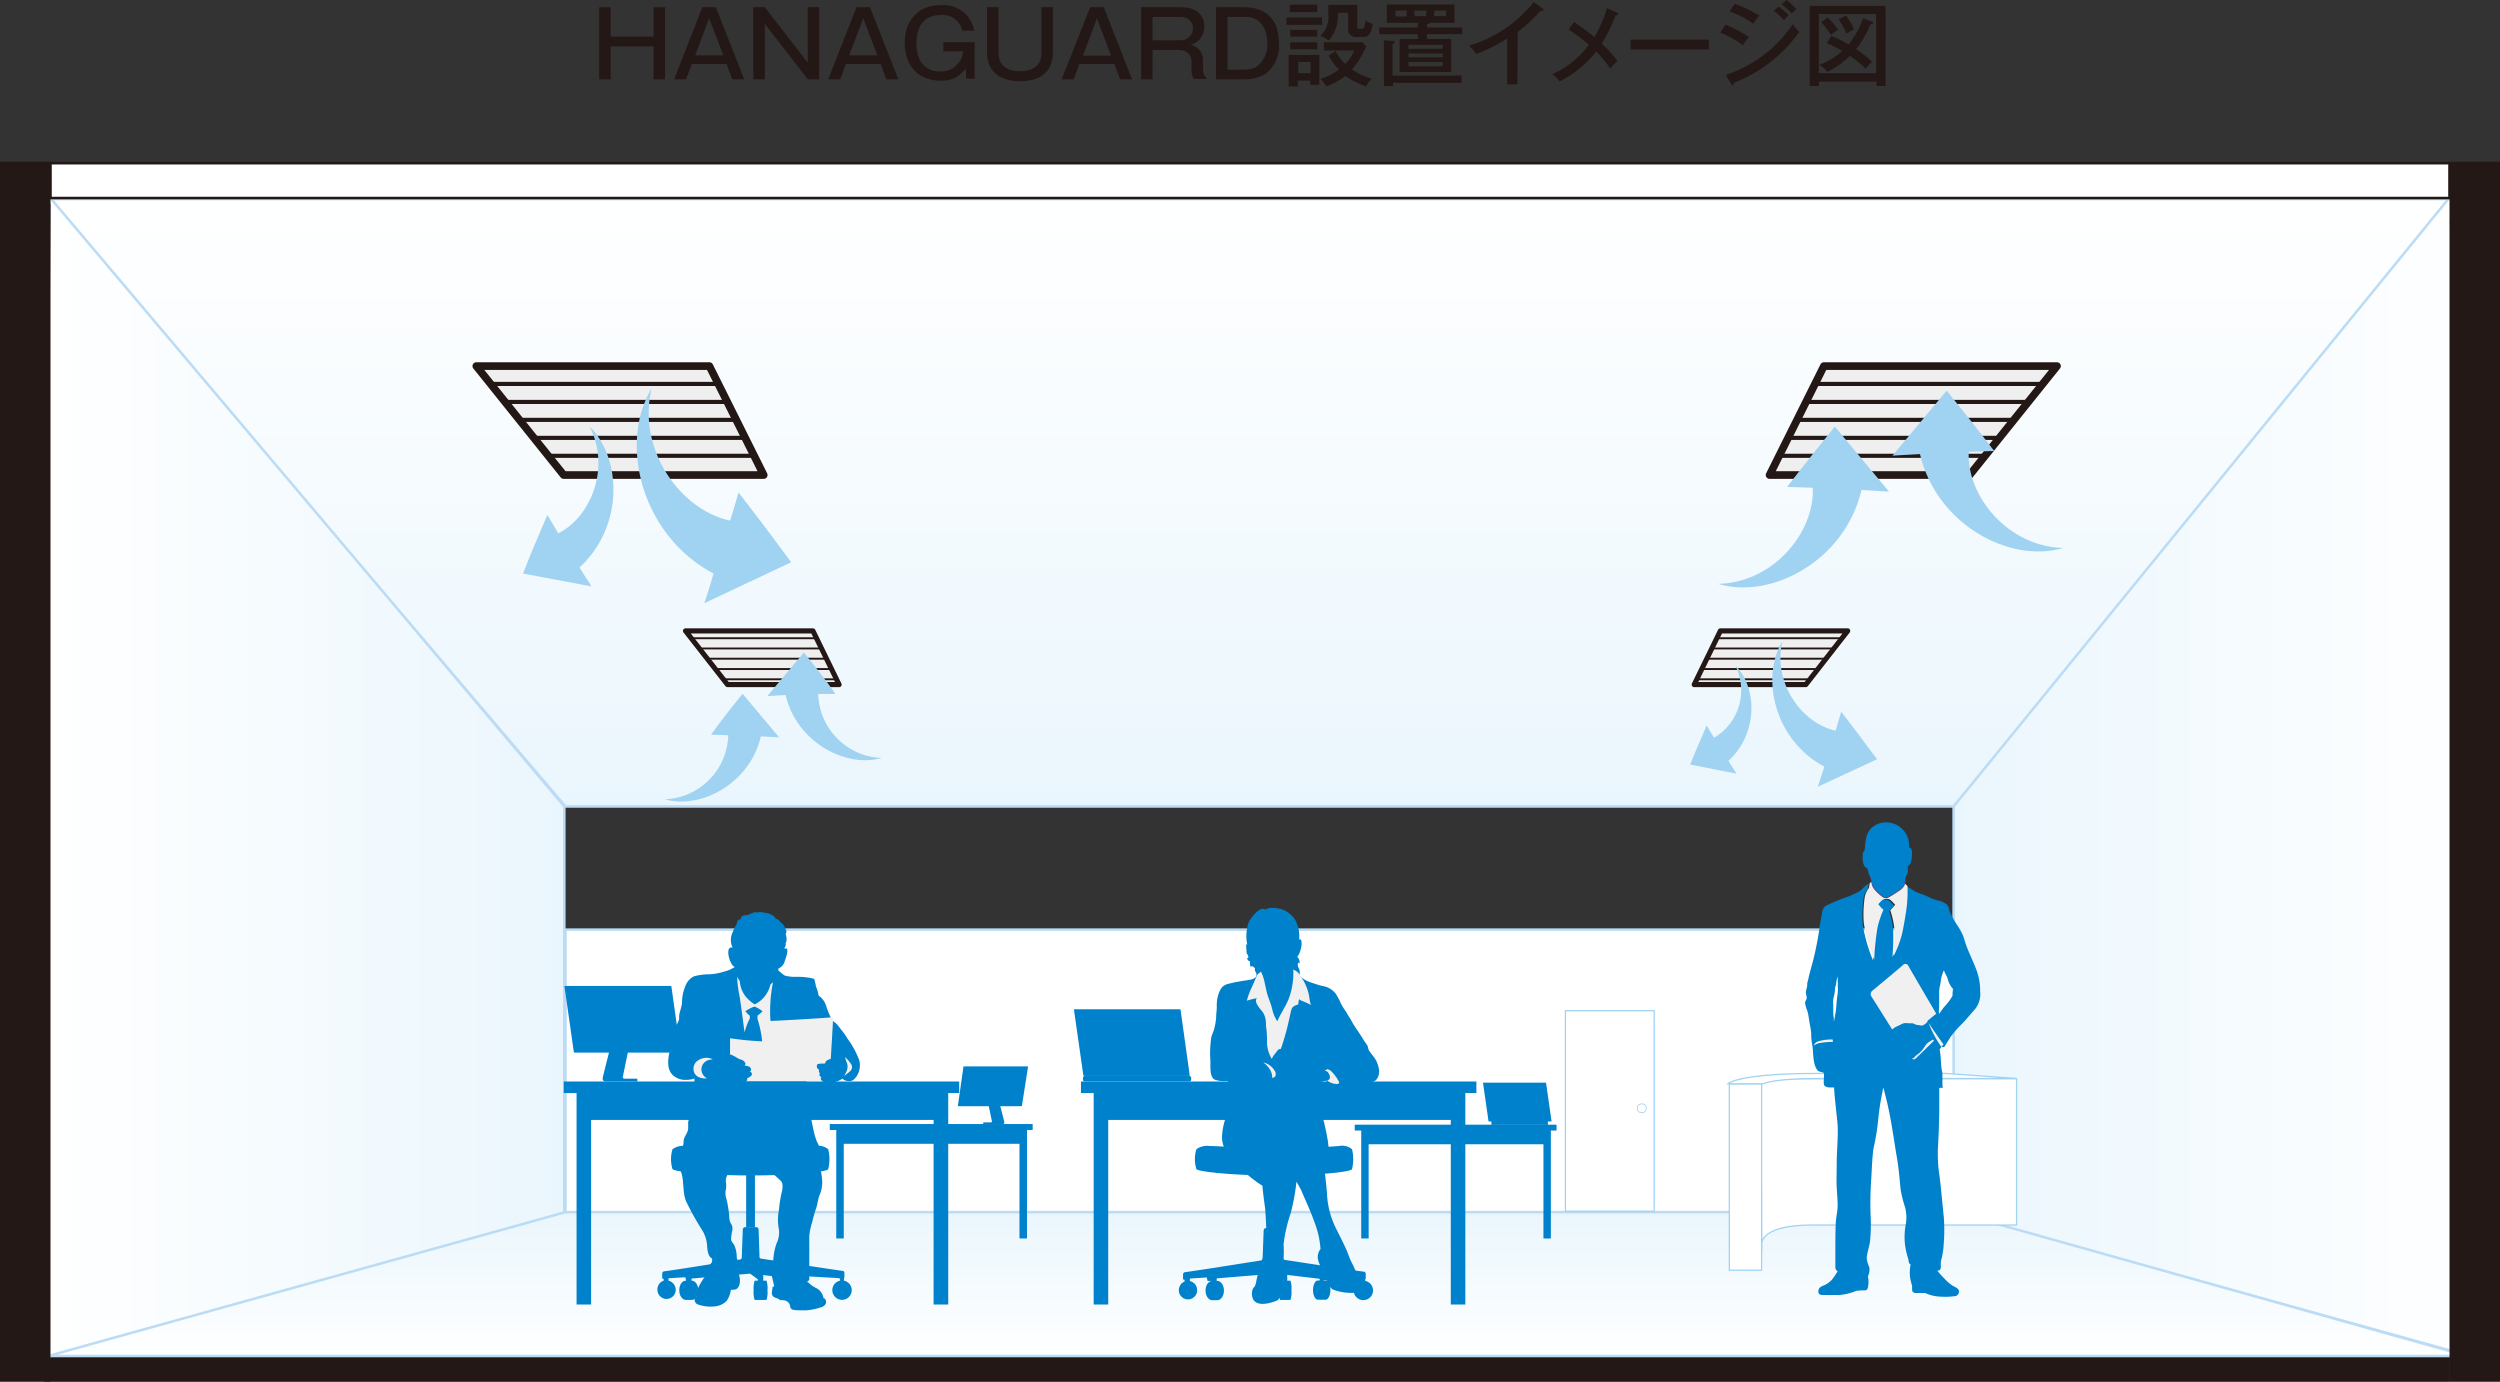 <svg xmlns="http://www.w3.org/2000/svg" xmlns:xlink="http://www.w3.org/1999/xlink" viewBox="0 0 273.3 151.04"><rect x="0" y="0" width="273.3" height="151.04" fill="#333333" stroke="none"/><defs><style>.cls-1{fill:#231815;}.cls-2{fill:#00002b;}.cls-3,.cls-4,.cls-5,.cls-6,.cls-7{stroke:#bbdcf4;}.cls-11,.cls-3,.cls-4,.cls-5,.cls-6,.cls-7,.cls-9{stroke-miterlimit:10;}.cls-11,.cls-3,.cls-4,.cls-5,.cls-6,.cls-7{stroke-width:0.28px;}.cls-3{fill:url(#名称未設定グラデーション_54);}.cls-4{fill:url(#名称未設定グラデーション_54-2);}.cls-5{fill:url(#名称未設定グラデーション_54-3);}.cls-11,.cls-6,.cls-9{fill:#fff;}.cls-7{fill:url(#名称未設定グラデーション_54-4);}.cls-10,.cls-14,.cls-17,.cls-18,.cls-19,.cls-8{fill:none;}.cls-10,.cls-8,.cls-9{stroke:#a0d2f2;}.cls-10,.cls-8{stroke-linecap:round;}.cls-10,.cls-15,.cls-16,.cls-18,.cls-19,.cls-8{stroke-linejoin:round;}.cls-8,.cls-9{stroke-width:0.14px;}.cls-10{stroke-width:0.09px;}.cls-11,.cls-15,.cls-16,.cls-18,.cls-19{stroke:#231815;}.cls-12{fill:#0081cc;}.cls-13{fill:#f0f0f0;}.cls-14{stroke:#e60012;stroke-width:0.03px;}.cls-15,.cls-16{fill:#efefef;}.cls-15{stroke-width:0.84px;}.cls-16{stroke-width:0.56px;}.cls-17{stroke:#e50080;stroke-width:0.03px;}.cls-18{stroke-width:0.45px;}.cls-19{stroke-width:0.21px;}.cls-20{fill:#a0d2f2;}</style><linearGradient id="名称未設定グラデーション_54" x1="137.49" y1="3018.12" x2="137.49" y2="2951.73" gradientTransform="matrix(1, 0, 0, -1, 0, 3039.88)" gradientUnits="userSpaceOnUse"><stop offset="0" stop-color="#fff"/><stop offset="1" stop-color="#eaf6fd"/></linearGradient><linearGradient id="名称未設定グラデーション_54-2" x1="4.86" y1="85.04" x2="61.69" y2="85.04" gradientTransform="matrix(1, 0, 0, 1, 0, 0)" xlink:href="#名称未設定グラデーション_54"/><linearGradient id="名称未設定グラデーション_54-3" x1="270.68" y1="85.02" x2="213.57" y2="85.02" gradientTransform="matrix(1, 0, 0, 1, 0, 0)" xlink:href="#名称未設定グラデーション_54"/><linearGradient id="名称未設定グラデーション_54-4" x1="137.49" y1="148.24" x2="137.49" y2="132.51" gradientTransform="matrix(1, 0, 0, 1, 0, 0)" xlink:href="#名称未設定グラデーション_54"/></defs><g id="レイヤー_2" data-name="レイヤー 2"><g id="レイヤー_3" data-name="レイヤー 3"><path class="cls-1" d="M66.76.79V4h4.69V.79H72.7V8.67H71.45V5.07H66.76v3.6H65.5V.79Z"/><path class="cls-1" d="M78.26.79l3.1,7.88H80.05L79.42,7H75.63L75,8.67H73.69L76.78.79ZM77.52,2,76,6.05h3.08Z"/><path class="cls-1" d="M83.61.79,88.3,6.85V.79h1.25V8.67H88.3L83.61,2.61V8.67H82.35V.79Z"/><path class="cls-1" d="M95.11.79l3.1,7.88H96.9L96.27,7H92.48l-.63,1.67H90.54L93.63.79ZM94.37,2,92.83,6.05h3.08Z"/><path class="cls-1" d="M103.13,5.61v-1h3.42v4h-.92l-.06-1.16a3,3,0,0,1-2.73,1.37c-2.78,0-3.94-2-3.94-4.15S100.14.57,102.83.57a3.41,3.41,0,0,1,3.68,2.78h-1.32a2.16,2.16,0,0,0-2.37-1.7c-1.87,0-2.64,1.32-2.64,3.09,0,2.47,1.48,3.07,2.51,3.07a2.43,2.43,0,0,0,2.6-2.2Z"/><path class="cls-1" d="M109.16.79v5c0,1.49,1.12,2,2.32,2s2.37-.48,2.37-2v-5h1.25V5.7c0,2.51-1.8,3.18-3.61,3.18s-3.59-.77-3.59-3.18V.79Z"/><path class="cls-1" d="M120.66.79l3.1,7.88h-1.31L121.82,7H118l-.63,1.67h-1.31L119.18.79ZM119.92,2l-1.54,4.08h3.08Z"/><path class="cls-1" d="M129.1.79c2.19,0,2.56,1.36,2.56,2.11a2,2,0,0,1-1.54,2,1.63,1.63,0,0,1,1.39,1.68v.67c0,1,.2,1.11.37,1.25v.13h-1.39a2.15,2.15,0,0,1-.23-1.2V6.78c0-1-.72-1.32-1.5-1.32H126V8.67h-1.25V.79ZM126,1.85V4.4H129a1.31,1.31,0,0,0,1.41-1.31c0-.61-.39-1.24-1.44-1.24Z"/><path class="cls-1" d="M136.14.79c1.25,0,3.67.55,3.67,3.87a3.82,3.82,0,0,1-1.58,3.5,4.81,4.81,0,0,1-2.09.51h-3.2V.79Zm-1.95,1.06V7.61h2a2.8,2.8,0,0,0,1.13-.28,3,3,0,0,0,1.22-2.64c0-1.42-.68-2.84-2.35-2.84Z"/><path class="cls-1" d="M144.53,1.91v.8h-3.9v-.8ZM144.23,6V9.28h-1V8.81h-1.35v.65h-1V6ZM144,.51v.82h-3V.51Zm0,2.76V4h-2.95V3.27Zm0,1.35v.77h-2.95V4.62Zm-2.08,2.15V8h1.35V6.77ZM146,5.59A5.35,5.35,0,0,0,147.06,7a5.05,5.05,0,0,0,1-1.48h-3.34v-.9h4.23l.39.46a9.07,9.07,0,0,1-1.54,2.51,6.59,6.59,0,0,0,2.17,1,3.3,3.3,0,0,0-.62.85,8.8,8.8,0,0,1-2.28-1.14A8.35,8.35,0,0,1,145,9.46a3,3,0,0,0-.67-.86,5.6,5.6,0,0,0,2.05-1,6.1,6.1,0,0,1-1.13-1.53ZM148.37.53V2.91c0,.13,0,.23.22.23h.29c.14,0,.34,0,.4-.93a2.19,2.19,0,0,0,.79.4c-.19,1-.36,1.43-1,1.43h-.81a.8.8,0,0,1-.88-.92V1.4h-1.13a4.14,4.14,0,0,1-1,3.05,2.51,2.51,0,0,0-.9-.52,2.88,2.88,0,0,0,.86-2.4v-1Z"/><path class="cls-1" d="M156,3h3.86v.73H156v.52h2.64V7.87H153V4.26h2V3.74h-4.22V3H155V2.49h-3.39v-2H159v2h-2.71c0,.13-.16.15-.3.17Zm3.78,5.26v.79h-7.49v.36h-1v-5l1,.07c.08,0,.19,0,.19.11s-.12.16-.25.21V8.27Zm-6-7.11h-1.23V1.8h1.23Zm3.94,4.18V4.9h-3.74v.44Zm-3.74.51v.43h3.74V5.85Zm0,.93v.48h3.74V6.78Zm.66-5h1.28V1.16H154.6Zm2.15,0h1.31V1.16h-1.31Z"/><path class="cls-1" d="M165.88,9.22h-1.11v-5a19.46,19.46,0,0,1-3.41,1.69,4.31,4.31,0,0,0-.78-.93A14,14,0,0,0,167.66.23l1,.71a.19.19,0,0,1,.09.16c0,.07-.09.09-.16.09a.58.58,0,0,1-.19,0,17.52,17.52,0,0,1-2.48,2.3Z"/><path class="cls-1" d="M176.77,1.38c.08,0,.14.09.14.15s-.11.15-.3.17a17.88,17.88,0,0,1-1.51,3.07,13.54,13.54,0,0,1,1.72,1.89,6.48,6.48,0,0,0-.78.84,13.07,13.07,0,0,0-1.55-1.86,11.46,11.46,0,0,1-4,3.26,3.34,3.34,0,0,0-.8-.79,10,10,0,0,0,4-3.21,17.05,17.05,0,0,0-2.21-1.67l.6-.83a24.43,24.43,0,0,1,2.21,1.66A13,13,0,0,0,175.67.89Z"/><path class="cls-1" d="M186.81,4.33V5.41h-8.55V4.33Z"/><path class="cls-1" d="M188.65,2.7a13.64,13.64,0,0,1,2.54,1.36,4.52,4.52,0,0,0-.65.89,10.52,10.52,0,0,0-2.48-1.38Zm0,5.49A14.11,14.11,0,0,0,196,2.63a4.27,4.27,0,0,0,.69.87,15.72,15.72,0,0,1-7.13,5.55c0,.09,0,.24-.16.24s-.1,0-.15-.14Zm1-7.76a13.11,13.11,0,0,1,2.67,1.28,7.57,7.57,0,0,0-.64.88,10.75,10.75,0,0,0-2.62-1.35Zm4.79.29a11,11,0,0,1,1.11.94c-.15.13-.37.36-.53.53a8.21,8.21,0,0,0-1.11-1Zm.86-.72a8.92,8.92,0,0,1,1.09,1,2.85,2.85,0,0,0-.52.48,7.68,7.68,0,0,0-1.09-1Z"/><path class="cls-1" d="M198.84,8.92V9.4h-1V.64h8.3V9.4h-1V8.92ZM205.1,8V1.53h-6.26V8Zm-.44-5.62c.07,0,.12.07.12.14s-.18.16-.32.16a10.66,10.66,0,0,1-1.56,2.7,10.49,10.49,0,0,1,1.74,1.36c-.06.08-.36.39-.41.45l-.27.34a11.74,11.74,0,0,0-1.72-1.43,9.33,9.33,0,0,1-2.47,1.75,2.87,2.87,0,0,0-.89-.75,8.35,8.35,0,0,0,2.53-1.53,12.49,12.49,0,0,0-1.71-.85l.51-.78a11.16,11.16,0,0,1,1.88.92A9.87,9.87,0,0,0,203.68,2Zm-4.85-.48a8.2,8.2,0,0,1,1.11,1.35,3.63,3.63,0,0,0-.76.59,7.9,7.9,0,0,0-1.07-1.41Zm2-.19a6.56,6.56,0,0,1,.87,1.52,3.93,3.93,0,0,0-.82.46A7,7,0,0,0,201,2.12Z"/><polygon class="cls-2" points="113.68 118.23 113.68 119.49 115.07 119.49 115.07 142.61 116.66 142.61 116.66 122.43 154.11 122.43 154.11 142.61 155.7 142.61 155.7 119.49 156.91 119.49 156.91 118.23 113.68 118.23"/><polygon class="cls-2" points="66.97 118.23 66.97 119.49 68.36 119.49 68.36 142.61 69.95 142.61 69.95 122.43 107.4 122.43 107.4 142.61 108.99 142.61 108.99 119.49 110.2 119.49 110.2 118.23 66.97 118.23"/><polygon class="cls-3" points="269.72 21.76 5.26 21.76 61.82 88.16 213.57 88.16 269.72 21.76"/><polyline class="cls-4" points="5.52 21.66 61.69 88.16 61.69 132.6 4.86 148.42"/><polyline class="cls-5" points="267.76 21.62 213.57 88.16 213.57 132.6 270.68 148.42"/><rect class="cls-6" x="61.82" y="101.63" width="151.75" height="44.45"/><polygon class="cls-7" points="269.72 148.24 5.26 148.24 61.82 132.51 213.71 132.51 269.72 148.24"/><rect class="cls-8" x="171.13" y="110.49" width="9.71" height="21.93"/><path class="cls-9" d="M192.58,136.33s-.71-2.41,5.51-2.41h22.36v-16H195.33l-2.81.29Z"/><rect class="cls-9" x="189.05" y="118.48" width="3.53" height="20.38"/><path class="cls-9" d="M192.8,118.48s.84-.58,6.17-.58h21.48l-7.72-.55H198.41c-8.42,0-9.54,1.13-9.54,1.13Z"/><circle class="cls-10" cx="179.48" cy="121.16" r="0.49"/><rect class="cls-11" x="5.52" y="17.84" width="262.26" height="3.81"/><rect class="cls-1" x="267.78" y="17.68" width="5.52" height="133.35"/><rect class="cls-1" y="17.68" width="5.52" height="133.35"/><rect class="cls-1" x="4.86" y="148.42" width="262.92" height="2.62"/><path class="cls-12" d="M130.79,127.81c.22.27,3.81.69,8.51.69s8.34-.37,8.5-.69a4.46,4.46,0,0,0,0-2.18,1.71,1.71,0,0,0-1.41-.35c-1.51.12-4.08.27-7.09.27s-5.51-.24-7.06-.27a2,2,0,0,0-1.45.35A3.68,3.68,0,0,0,130.79,127.81Z"/><polygon class="cls-12" points="118.17 118.23 118.17 119.49 119.56 119.49 119.56 142.61 121.15 142.61 121.15 122.43 158.6 122.43 158.6 142.61 160.19 142.61 160.19 119.49 161.4 119.49 161.4 118.23 118.17 118.23"/><polygon class="cls-12" points="148.1 122.95 148.1 123.59 148.81 123.59 148.81 135.39 149.62 135.39 149.62 125.09 168.73 125.09 168.73 135.39 169.54 135.39 169.54 123.59 170.16 123.59 170.16 122.95 148.1 122.95"/><path class="cls-12" d="M143.87,120.87l.42-2.56.68-.17a1.14,1.14,0,0,0,.76.48,5.24,5.24,0,0,0,1.11-.06c.86,0,1.63-.18,2.49-.23.41,0,.86,0,1.13-.3a1.41,1.41,0,0,0,.29-1.09,3.13,3.13,0,0,0-.31-1c-.22-.39-.53-.71-.77-1.08-.12-.19-.09-.38-.2-.58s-.25-.34-.36-.53c-.21-.36-.46-.72-.68-1.06a9.71,9.71,0,0,1-.64-1c-.17-.34-.41-.64-.58-1a7.89,7.89,0,0,1-.63-1,7,7,0,0,0-.56-1.06,2.28,2.28,0,0,0-1.49-.85,14.89,14.89,0,0,1-1.47-.47,2.72,2.72,0,0,1-1-.67c.15-.84-.3-.8-.16-1.39.05,0,.13,0,.16.12a.86.86,0,0,0-.25-.78,1.12,1.12,0,0,0,.26-.44,3,3,0,0,0,.22-.88c0-.36,0-.66-.27-.56a3.75,3.75,0,0,0-.41-2.12,3,3,0,0,0-1.32-1.13c-.41-.16-1.58-.38-1.94,0-.56-.51-1.6.87-1.81,1.29a4.5,4.5,0,0,0-.18,2.56s0-.06-.09-.08,0,.61,0,.82.13.31.17.44.06.25-.1.25c0,.17.17.36.32.35a1.15,1.15,0,0,0,.07.62c.2-.18.26,0,.47.12-.12.45.27.42.13.92-.06.16-.46.33-.72.37s-.9.13-1.1.17a10.62,10.62,0,0,0-1.12.24,1.32,1.32,0,0,0-.9.53,3.19,3.19,0,0,0-.39,1,4.1,4.1,0,0,0-.08,1c0,.39-.07.73-.07,1.13a6.21,6.21,0,0,1-.2,1.22c-.07.39-.31.73-.35,1.13a11.61,11.61,0,0,0-.09,2.28c.06.59-.15,1.85.47,2.2a2.9,2.9,0,0,0,1.25.16h.18l.45,2.28a18.1,18.1,0,0,0-.75,2,6.93,6.93,0,0,0-.31,1.66,2.91,2.91,0,0,0,.47,1.79,14.53,14.53,0,0,0,3.94,3.72c.08,1.07.27,2.21.3,2.57.1,1.21.09,1.85.17,3a3.8,3.8,0,0,1-.15,1c-.06.22-.16.54-.2.78a8,8,0,0,1-.35,1.58,7.13,7.13,0,0,0-.44,1.5,2.26,2.26,0,0,1-.16.55,1.09,1.09,0,0,0-.27.43,1.44,1.44,0,0,0,0,.77c.29,1.12,1.87.7,2.65.38.52-.22.65-1.16.69-1.58a7.39,7.39,0,0,1,.25-1.48,1.76,1.76,0,0,0,.08-.86,2.36,2.36,0,0,0-.26-.69,11.92,11.92,0,0,0,0-1.58,16.81,16.81,0,0,1,.79-3.41,23.47,23.47,0,0,0,.62-3.41c.22.39.4.69.5.9.49,1.15,1,2.23,1.42,3.39a12.93,12.93,0,0,1,.49,1.57,11.56,11.56,0,0,1,.22,1.5,1.43,1.43,0,0,0-.3,1,2.51,2.51,0,0,0,.5,1.17v0c0,.27.06,1,.06,1.1s.12.16.42.15a1.69,1.69,0,0,0,.65,1,5.58,5.58,0,0,0,3.11.27c.59-.12.69-.55.4-1.07-.14-.25-.71-.93-.92-1a10.43,10.43,0,0,0-.54-1.19c-.21-.42-.39-1-.57-1.39-.39-.87-.81-1.65-1.23-2.52a9.47,9.47,0,0,1-.86-3.35c-.06-1.15-.27-2.62-.39-3.75a1.55,1.55,0,0,0,.56-1.19,8.3,8.3,0,0,0-.17-1.49c-.08-.53-.22-1.06-.33-1.59A5.47,5.47,0,0,0,143.87,120.87Z"/><path class="cls-12" d="M145.59,116.47l-.42.17c-.09,0-.21.2-.3.28a4.24,4.24,0,0,0-.61,0,14.72,14.72,0,0,1,.79-3.35c.38,0,.84.93,1,1.21.26.52.65,1,.9,1.48A2.84,2.84,0,0,0,145.59,116.47Z"/><path class="cls-13" d="M145,116.93c.13-.08.27,0,.46.11a4.49,4.49,0,0,1,.9,1.19c.1.23-.05.28-.28.27a1.84,1.84,0,0,1-1-.38.38.38,0,0,0,.32-.38c-.07-.35-.27-.69-.59-.69C144.86,117,144.93,117,145,116.93Z"/><path class="cls-13" d="M137.38,106.7c.1-.24.29-.33.47-.48a5,5,0,0,1,.42,1.29c.12.51.2,1,.36,1.45s.34.9.45,1.37a3.84,3.84,0,0,0,.56,1.32c.36-.9,1-1.72,1.31-2.65a7.94,7.94,0,0,0,.43-3,1.34,1.34,0,0,1,.7.55,5.85,5.85,0,0,1,.9,1.8c.2.59.14,1,.34,1.52a6.67,6.67,0,0,0-.71-.34c-.25-.12-.47-.15-.58-.31a1.42,1.42,0,0,0-.09.57c-.44.17-.68.22-.79.68s-.19.84-.29,1.27a26.54,26.54,0,0,1-.84,2.93c-.3,0-.37.19-.57.45a2.45,2.45,0,0,0-.42.64,3.72,3.72,0,0,1-.52-1.67c0-.59,0-1.29-.11-1.88,0-.28,0-.64-.08-.92a1.89,1.89,0,0,0-.39-.79c-.25-.31-.88-1-.52-1.38a7.84,7.84,0,0,0-1.11.28,10.18,10.18,0,0,1,.39-1.14C136.86,107.94,137.25,107,137.38,106.7Z"/><path class="cls-13" d="M138.09,116.14a2,2,0,0,1,1.25.9.63.63,0,0,1,.07.62.4.4,0,0,1-.33.17,1.63,1.63,0,0,0-.23-.87A2.55,2.55,0,0,0,138.09,116.14Z"/><rect class="cls-12" x="138.51" y="127.38" width="0.96" height="6.87"/><path class="cls-12" d="M129.5,140.09v-.15h0l-.06-.06v0h-.11v-.55a.26.26,0,0,1,.24-.26c1.17-.15,6.08-.93,8.28-1.28a.23.23,0,0,0,.18-.22l.11-3c0-.23.14-.32.27-.32h1.21a.27.27,0,0,1,.25.27l.1,3a.16.16,0,0,0,.14.16c2.36.36,7.82,1.2,9,1.34a.23.23,0,0,1,.19.25v.55h-.05v0l0,.06h0v.15a1.06,1.06,0,1,1-.42,0v-.15h0l-.06-.06v-.07l-4-.23v.27h-.07v0l0,.06h0v.13h.2c.3,0,.54.47.54,1.05s-.24,1.06-.54,1.06h-.82c-.29,0-.54-.47-.54-1.06s.25-1.05.54-1.05h.2v-.13h0l-.06-.06v0h0l-3.5-.41v.43h0v0l0,.06h0v.13h.35a2.62,2.62,0,0,1,.11,1.05,2.65,2.65,0,0,1-.11,1.06h-1.12a2.65,2.65,0,0,1-.11-1.06,2.62,2.62,0,0,1,.11-1.05h.35v-.13h-.05l-.05-.06v0h0l-.79-.58h-.09l-6.31.52v.09l0,.06h0v.13h.05c.41,0,.74.47.74,1.05s-.33,1.06-.74,1.06h-.53c-.41,0-.74-.47-.74-1.06s.33-1.05.74-1.05H132v-.13h0l-.06-.06v-.19l-1.86.12v.07l0,.06h0v.15a1,1,0,0,1,.79,1,1,1,0,1,1-2,0A1.05,1.05,0,0,1,129.5,140.09Z"/><path class="cls-12" d="M118.43,117.55a.1.1,0,0,0,.09.07H130a.06.06,0,0,0,.06-.07l-1-7.14a.08.08,0,0,0-.08-.08H117.48a.07.07,0,0,0-.07.08Z"/><rect class="cls-12" x="118.39" y="117.63" width="11.83" height="0.6" rx="0.19"/><path class="cls-12" d="M162.73,122.6s0,0,.05,0h6.84a0,0,0,0,0,0,0l-.61-4.24a.05.05,0,0,0-.05,0h-6.84a0,0,0,0,0,0,0Z"/><path class="cls-14" d="M77.29,117.9a3.53,3.53,0,0,1,1.26.33,3.15,3.15,0,0,0,1.33.12,4,4,0,0,0,1.39-.07c.29-.1.35-.23.29-.41a1.65,1.65,0,0,0,.49-.31c.08-.19,0-.4-.23-.4.27-.08.16-.46,0-.55a2,2,0,0,0-.57-.15c.31-.12.12-.42-.18-.56s-.44-.16-.48-.19a4.4,4.4,0,0,0-.83-.44,1.14,1.14,0,0,0-1.24.24c-.32.33-.64.26-1,.37a1.08,1.08,0,0,0-.79,1,1.1,1.1,0,0,0,.61,1"/><path class="cls-12" d="M80.63,138.85c.27-.4,0-1-.09-1.38a3.4,3.4,0,0,0-.27-1.36c-.14-.24-.33-.36-.35-.67a5.54,5.54,0,0,1,.13-.91,1,1,0,0,0-.17-.81,1.61,1.61,0,0,1-.16-.78,12.52,12.52,0,0,0-.3-1.85,2,2,0,0,1-.1-.88,2.61,2.61,0,0,0,.06-.84,1.26,1.26,0,0,1,.68-1.42,2.09,2.09,0,0,1,.78-.44,3.29,3.29,0,0,1,1,0c.67.06,1.22-.11,1.81.24a8.66,8.66,0,0,1,1.72,1.36c.3.3.14.93.11,1.22,0,0,0-.06,0-.09a13.23,13.23,0,0,0-.32,2,5.43,5.43,0,0,0,0,2.2,2.91,2.91,0,0,1-.28,1.53,6.14,6.14,0,0,0-.32,1.51,3.25,3.25,0,0,0,0,.88c.06.37-.07.32-.16.62-.14.48.2,1.17.22,1.67-.11,0-.07,0-.16,0,0,.33-.18.73,0,1s.62.24.84.49a1.94,1.94,0,0,1,.34,0,.84.84,0,0,1,.61.32c.15.19.09.49.28.65s1.07.13,1.47.14a6.23,6.23,0,0,0,1.7-.32.86.86,0,0,0,.57-.4c.08-.19,0-.63-.24-.6a1.5,1.5,0,0,0-.71-1.07,3.53,3.53,0,0,1-1-.7l-.13,0a1,1,0,0,0,.28-.26c0-.83,0-2.6,0-3.09s0-1.13,0-1.71a6.92,6.92,0,0,1,.31-1.46,14.25,14.25,0,0,1,.45-1.58c.17-.49.18-1,.39-1.47a3.51,3.51,0,0,0,.26-1.52c0-.28-.2-1.83-.53-1.89.28,0,.52-.24.52-.4a3.26,3.26,0,0,0,0-.54,8.55,8.55,0,0,0-.59-1.49,9.46,9.46,0,0,1-.43-1.62c-.12-.54-.18-.9-.33-1.46a9,9,0,0,1-.27-1.73,8.39,8.39,0,0,1-.09-1.67c.05-.56,0-1.12,0-1.71s.12-.82.18-1.44a13.92,13.92,0,0,1,.25-1.53,9.71,9.71,0,0,0,1,1.26,3.79,3.79,0,0,1,.76,1.08.36.36,0,0,0-.2.32c-.31,0-.88-.07-.92.26a.38.38,0,0,0,.25.44.32.32,0,0,0,.09.39c-.15.17,0,.37.18.43a.2.2,0,0,0-.09.11c-.07.42.79.48,1.12.49a2.53,2.53,0,0,0,1.32-.46.79.79,0,0,0,.45.25c.53.12.8-.06,1.14-.57a2.2,2.2,0,0,0,.25-1.67,9.71,9.71,0,0,0-1.31-2.4,6.51,6.51,0,0,0-.71-1,6.64,6.64,0,0,0-.48-.6c-.2-.19-.42-.27-.55-.53a12.42,12.42,0,0,1-.57-1.4,2.08,2.08,0,0,0-.83-1.15,3.85,3.85,0,0,0-.29-1A6.1,6.1,0,0,0,89,107a7.61,7.61,0,0,0-2.09-.21,4.07,4.07,0,0,1-1.11-.14c-.23-.12-.48-.4-.71-.54a1.6,1.6,0,0,1,0-.23,1.19,1.19,0,0,0,.71-.85c.12-.35.38-1,.23-1.34-.12,0-.19,0-.29,0,.08-.21.23-.35.13-.59.2-.17.11-.85,0-1,.23-.23,0-.57-.08-.75s-.31-.47-.5-.55a.52.52,0,0,0-.5-.34c0-.27-.58-.54-.81-.61s-.4-.06-.55-.09-.34-.13-.54,0a1.08,1.08,0,0,0-.68.06c-.14.05-.35.17-.47.2-.28.06-.79,0-.74.47-.45,0-.37.34-.51.62a4.37,4.37,0,0,0-.4.81,1.94,1.94,0,0,0,0,1.68c-.89-.27-.36,1.91.24,2.11a4,4,0,0,1-1.25.53,6.22,6.22,0,0,1-1.55.27,6.27,6.27,0,0,0-1.69.23,1.92,1.92,0,0,0-.94,1.13,4.53,4.53,0,0,0-.34,1.64c0,.64-.38,1.22-.31,1.83,0,.21-.36.84-.44,1a7.21,7.21,0,0,0-.14.81c-.09.45-.25.9-.36,1.35-.23.94-.54,2.24.21,3a2,2,0,0,0,1.53.55,2.53,2.53,0,0,0,.87-.15,18.82,18.82,0,0,1-.18,2.32,16.43,16.43,0,0,1-.31,1.84,4,4,0,0,0-.2.61c0,.23,0,.5,0,.72-.05.51-.43.82-.5,1.3a2,2,0,0,1-.16.85,1.64,1.64,0,0,0-.25.94,4.38,4.38,0,0,0,.13,1.63c.36,1,.14,2.23.56,3.23a31.42,31.42,0,0,0,1.79,3.2,3.74,3.74,0,0,1,.5,1.6c0,.33.11,1.29.5,1.39.21.53-.23.63-.34,1-.07.24,0,.36-.12.57s-.18.31-.27.44c-.36.55-1.09,1.53-.89,2.22-.28,0-.28.36-.2.55s.23.28.5.35a4.2,4.2,0,0,0,1.63.16,2.13,2.13,0,0,0,1.32-.6A2.78,2.78,0,0,0,79.9,141c.47,0,.75,0,.94-.58a2,2,0,0,0-.11-1.21C80.68,139.05,80.68,139,80.63,138.85Z"/><path class="cls-13" d="M92.27,117.66c.25-.49.54-.93.29-1.51a5.76,5.76,0,0,1-.18-.59,4,4,0,0,1,.66.76.6.6,0,0,1,0,.67C92.86,117.22,92.44,117.47,92.27,117.66Z"/><path class="cls-13" d="M76.42,117.77a1,1,0,0,1-.52-.49,1.13,1.13,0,0,1,.2-1.19,1.67,1.67,0,0,1,1.12-.45,1.81,1.81,0,0,1,.71.16,4,4,0,0,0-.46.08,1.08,1.08,0,0,0-.79,1,1.1,1.1,0,0,0,.61,1A1.82,1.82,0,0,1,76.42,117.77Z"/><path class="cls-13" d="M90,118.22c-.18-.07-.3-.18-.27-.35a.2.2,0,0,1,.09-.11c-.19-.06-.33-.26-.18-.43a.32.32,0,0,1-.09-.39.38.38,0,0,1-.25-.44c0-.33.61-.24.92-.26,0-.36.4-.37.61-.52,0-.35.24-3.81.24-4.52-.93.1-6,.39-6.84.41a13.54,13.54,0,0,1,0-2.11c0-.53.2-1.74.27-2.11a1.52,1.52,0,0,0-.29.27,3.19,3.19,0,0,1-.71,1.38,3.12,3.12,0,0,1-1,.76,4.34,4.34,0,0,1-1-.88,3.14,3.14,0,0,1-.63-1.7,1.84,1.84,0,0,1-.29-.44,12.85,12.85,0,0,0,.26,2.08c.13.71.45,3.27.56,4a6.93,6.93,0,0,1,.57-1.52c0-.07,0-.22,0-.3a3.24,3.24,0,0,1-.49-.49,3.92,3.92,0,0,1,1-.51,3.1,3.1,0,0,1,.88.52,6.38,6.38,0,0,1-.56.48,1.09,1.09,0,0,1,0,.32,11.93,11.93,0,0,1,.52,2.48,33.37,33.37,0,0,1-3.51-.34c0,.61,0,1.78,0,1.78h.06a4.4,4.4,0,0,1,.83.44s.3.11.48.19.49.44.18.56a2,2,0,0,1,.57.15c.17.09.28.47,0,.55.26,0,.31.21.23.4a1.65,1.65,0,0,1-.49.31.26.26,0,0,1-.15.35Z"/><rect class="cls-12" x="81.57" y="127.29" width="0.96" height="6.87"/><path class="cls-12" d="M72.56,140v-.15h0l-.06-.07v0h-.11v-.54a.25.25,0,0,1,.24-.26c1.17-.15,6.09-.94,8.28-1.29a.22.22,0,0,0,.18-.22l.11-3c0-.23.14-.32.27-.32h1.21a.28.28,0,0,1,.25.27l.1,3a.18.18,0,0,0,.15.17c2.35.35,7.81,1.2,8.94,1.34.1,0,.19.09.19.25v.54h-.05v0l0,.07h0V140a1.07,1.07,0,0,1,.85,1,1.06,1.06,0,1,1-1.27-1v-.14h0l-.06-.07v-.06l-4-.23v.26h-.07v0l0,.07h0V140h.2c.3,0,.54.47.54,1.06s-.24,1.05-.54,1.05h-.82c-.29,0-.53-.47-.53-1.05s.24-1.06.53-1.06H87v-.12h0l-.06-.07v0h0l-3.5-.42v.43h0v0l0,.07h0V140h.35a2.65,2.65,0,0,1,.11,1.06,2.62,2.62,0,0,1-.11,1.05H82.5a2.62,2.62,0,0,1-.11-1.05A2.65,2.65,0,0,1,82.5,140h.35v-.12h0l-.06-.07v0h0l-.78-.57h-.09l-6.32.53v.08l0,.07h0V140h0c.41,0,.74.47.74,1.06s-.33,1.05-.74,1.05H75c-.41,0-.74-.47-.74-1.05S74.55,140,75,140H75v-.12h0l-.06-.07v-.18l-1.86.11v.07l0,.07h0V140a1.05,1.05,0,0,1,.79,1,1,1,0,1,1-2,0A1,1,0,0,1,72.56,140Z"/><path class="cls-12" d="M73.52,127.81c.22.27,3.81.69,8.51.69s8.34-.37,8.51-.69a4.46,4.46,0,0,0,0-2.18,1.73,1.73,0,0,0-1.41-.35c-1.52.12-4.09.27-7.1.27s-5.5-.24-7.06-.27a2,2,0,0,0-1.45.35A3.68,3.68,0,0,0,73.52,127.81Z"/><path class="cls-12" d="M62.73,115a.09.09,0,0,0,.09.07H74.34a.06.06,0,0,0,.06-.07l-1-7.15a.1.1,0,0,0-.09-.07H61.77a.06.06,0,0,0-.06.07Z"/><path class="cls-12" d="M68.31,117.92h1.23c.07,0,.14,0,.14.11v.2H66.17c-.16,0-.35-.13-.27-.47s1-4,1-4h2l-.8,3.89A.19.19,0,0,0,68.31,117.92Z"/><path class="cls-12" d="M111.71,120.93a.05.05,0,0,1,0,0h-7a0,0,0,0,1,0,0l.62-4.35a.06.06,0,0,1,.06,0h7s0,0,0,0Z"/><path class="cls-12" d="M108.31,122.7h-.75s-.08,0-.08.06v.13h2.13c.1,0,.22-.08.17-.29s-.62-2.42-.62-2.42h-1.22l.49,2.37A.11.11,0,0,1,108.31,122.7Z"/><polygon class="cls-12" points="61.63 118.23 61.63 119.49 63.03 119.49 63.03 142.61 64.62 142.61 64.62 122.43 102.06 122.43 102.06 142.61 103.66 142.61 103.66 119.49 104.86 119.49 104.86 118.23 61.63 118.23"/><polygon class="cls-12" points="90.71 122.88 90.71 123.53 91.42 123.53 91.42 135.39 92.24 135.39 92.24 125.04 111.45 125.04 111.45 135.39 112.27 135.39 112.27 123.53 112.89 123.53 112.89 122.88 90.71 122.88"/><polygon class="cls-15" points="83.49 51.93 61.62 51.93 52.07 40.02 77.55 40.02 83.49 51.93"/><polygon class="cls-16" points="91.73 74.84 79.53 74.84 74.94 68.97 88.87 68.97 91.73 74.84"/><path class="cls-12" d="M206.05,89.91a2.5,2.5,0,0,1,2.64,2.73c.41,0,.33.76.31,1s-.08,1-.45,1a3.84,3.84,0,0,1,0,.76c-.05.24-.22.38-.26.63a2.22,2.22,0,0,1-.08.73,1.42,1.42,0,0,1-.45.49c-.41.3-1.06.69-1.26.8a.62.62,0,0,1-.63,0,5.4,5.4,0,0,1-.73-.63,2.71,2.71,0,0,1-.41-.53c-.15-.32-.12-.64-.25-.94s-.14-.33-.2-.5a4.61,4.61,0,0,0-.15-.53.61.61,0,0,1-.35-.3,2.21,2.21,0,0,1-.14-.52c0-.21-.07-1.06.17-1.08a2,2,0,0,0,.07-.54,4.38,4.38,0,0,1,.09-.66,3.21,3.21,0,0,1,.23-.78A2.19,2.19,0,0,1,206.05,89.91Z"/><path class="cls-12" d="M212,118.93c0,.59,0,1.31,0,2.3s-.08,3.3-.14,4.15a15.51,15.51,0,0,0,.14,3c.13.8.38,3.6.49,4.6a18.75,18.75,0,0,1,0,2.95,9.06,9.06,0,0,1-.22,1.61,2.25,2.25,0,0,0-.1.83.75.75,0,0,1-.08.44.54.54,0,0,1-.3.1,7.94,7.94,0,0,0,.73.82,4.85,4.85,0,0,0,1,.86c.32.14.6.32.63.52a.52.52,0,0,1-.33.57,8,8,0,0,1-1.68.07,4.3,4.3,0,0,1-1.68-.4h-1.09a.37.37,0,0,1-.34-.32c0-.12,0-.22,0-.47a6.12,6.12,0,0,1-.23-1,4.53,4.53,0,0,1,.07-1.33c-.26-.09-.19-.47-.28-.66a9.7,9.7,0,0,1-.27-1.08,7.27,7.27,0,0,1,0-2.54,4.32,4.32,0,0,0-.08-2.05,11.73,11.73,0,0,1-.47-1.92c-.08-.72-.17-2.1-.4-3.43s-.42-2.73-.7-4.25-.53-2.43-.78-3.42a30,30,0,0,0-.56,3.44,23.13,23.13,0,0,1-.5,3.13c-.15.87-.2,2.33-.26,3.34a39,39,0,0,0-.08,4,18.48,18.48,0,0,1-.06,2.93c-.06.47-.36,1.44-.36,1.8a2.88,2.88,0,0,0,.28,1,1.63,1.63,0,0,1-.15,1,2.83,2.83,0,0,1,0,1.21c-.05.23-.15.33-.26.33a9.19,9.19,0,0,0-1,.05,6,6,0,0,1-1.9.46c-.51,0-1.25,0-1.74,0s-.55-.21-.5-.53.42-.46.65-.55a2.57,2.57,0,0,0,.83-.61,8,8,0,0,0,.61-.91.49.49,0,0,1-.25-.38c0-.17,0-1,0-1.56s0-2.89.06-3.53.19-1.2.19-1.74-.06-1.24-.1-1.9,0-2,0-2.92.17-2.85.1-3.9-.33-2.86-.39-4.16c-.45,0-1.08.07-1.12-.42s.06-.54,0-1.17c-.16-.07-.31-.09-.5-.16a.54.54,0,0,1-.29-.27c-.45-.68-.35-2.18-.47-2.59a6.71,6.71,0,0,1-.12-1.28c0-.34-.17-1.06-.26-1.69a5.53,5.53,0,0,0-.16-.79,3.44,3.44,0,0,1-.25-.87c0-.19.16-.36.18-.53s-.1-.41-.09-.62a3.69,3.69,0,0,1,.14-.66c0-.2,0-.43.09-.64.18-.91.48-1.8.69-2.72s.43-2,.57-3.06c.07-.45.15-.9.23-1.35s.12-.86.51-1.07a26.15,26.15,0,0,1,2.45-1,8,8,0,0,0,1.18-.56c.3-.2.67-.7,1-.8a3.55,3.55,0,0,0-.09.52,2.49,2.49,0,0,0-.45.92,12.66,12.66,0,0,0-.12,2.92,17.52,17.52,0,0,0,1.14,4,28.38,28.38,0,0,1,.36-3.5,10.39,10.39,0,0,1,.65-1.94,3.69,3.69,0,0,1-.56-.61,3.53,3.53,0,0,1,.44-.45.86.86,0,0,1,.83-.06,5,5,0,0,1,.57.57c-.16.21-.37.42-.53.6a9.58,9.58,0,0,1,.44,2,23.38,23.38,0,0,1-.08,3,11.14,11.14,0,0,0,.9-2.33c.21-.88.5-2.68.55-3.18a17.18,17.18,0,0,0,.07-2.12c.33,0,.69.36,1,.51s.87.32,1.28.5a6.48,6.48,0,0,0,1.14.46,2.24,2.24,0,0,1,1,.44c.28.28.26.73.45,1.07s.38.72.61,1.07a7.68,7.68,0,0,1,.67,1.15c.17.39.26.81.41,1.21.3.81.68,1.58,1,2.39a6.51,6.51,0,0,1,.51,2.59,2.66,2.66,0,0,1-.59,2c-.46.5-1.12,1.31-1.47,1.64a10.34,10.34,0,0,0-1.2,1.4c-.19.28-.55.92-.63,1s-.21.13-.31,0a1.26,1.26,0,0,1-.23.3c.2,1.13.1,1.71.27,2.43.08.31,0,1.54.06,1.69S212.44,118.9,212,118.93Zm-11.3-11.32c0,.13-.08.3-.1.44a2.87,2.87,0,0,1-.11.83,2.33,2.33,0,0,0-.08.92c0,.32,0,.63,0,.93a3.19,3.19,0,0,0,.06.54,3.62,3.62,0,0,1,0,.45c.08-.3.13-.64.18-.92.11-.64.11-1.29.21-1.94a4.3,4.3,0,0,0,.05-1c0-.16,0-.28,0-.44a4.85,4.85,0,0,1,0-.66C200.78,107,200.76,107.33,200.71,107.61Zm11.56-.89c-.08.32-.1.65-.17,1a3.34,3.34,0,0,0-.1,1c0,.39,0,.77,0,1.17s-.07.64,0,.93c.21-.25.36-.54.59-.79a6.43,6.43,0,0,0,.58-.71c.09-.12.15-.24.24-.36s.07-.21.06-.39a3.7,3.7,0,0,0,.06-.41c0-.1-.17-.23-.23-.31a3,3,0,0,1-.38-.88c-.09-.3-.3-.58-.39-.88C212.45,106.11,212.31,106.59,212.27,106.72Z"/><path class="cls-13" d="M211.67,110.82s-3-5.12-3.08-5.29a.36.36,0,0,0-.59,0c-.19.18-3.07,2.57-3.27,2.74a.48.48,0,0,0-.14.68c.16.24,2.27,3.6,2.27,3.6a1.66,1.66,0,0,1,.64-.4c.22-.12.35-.16.44-.22a.92.92,0,0,1,.59-.07H209c.2,0,.47.21.67.2s.42.12.61,0a2.75,2.75,0,0,0,.41-.33c0-.16.15-.23.29-.35S211.67,110.82,211.67,110.82Z"/><path class="cls-13" d="M209,115.72a.29.29,0,0,0,.42,0c.19-.16,2-1.95,2-1.95l-.11-.14c-.15.12-.38.23-.51.33a1.88,1.88,0,0,0-.45.54,2.48,2.48,0,0,1-.5.58c-.14.14-.36.28-.45.36S209.24,115.73,209,115.72Z"/><path class="cls-17" d="M208.27,96a2.22,2.22,0,0,1-.08.73,1.42,1.42,0,0,1-.45.49c-.41.3-1.06.69-1.26.8a.62.62,0,0,1-.63,0,5.4,5.4,0,0,1-.73-.63,2.71,2.71,0,0,1-.41-.53c-.15-.32-.12-.64-.25-.94"/><path class="cls-13" d="M204.41,96.54a3.55,3.55,0,0,0-.09.52,2.49,2.49,0,0,0-.45.92,12.66,12.66,0,0,0-.12,2.92,17.52,17.52,0,0,0,1.14,4,28.38,28.38,0,0,1,.36-3.5,10.39,10.39,0,0,1,.65-1.94,3.69,3.69,0,0,1-.56-.61,3.53,3.53,0,0,1,.44-.45.86.86,0,0,1,.83-.06,5,5,0,0,1,.57.57c-.16.21-.37.42-.53.6a9.58,9.58,0,0,1,.44,2,23.38,23.38,0,0,1-.08,3,11.14,11.14,0,0,0,.9-2.33c.21-.88.5-2.68.55-3.18a17.18,17.18,0,0,0,.07-2.12,1.43,1.43,0,0,0-.28-.27.76.76,0,0,1-.06.2,1.42,1.42,0,0,1-.45.49c-.41.3-1.06.69-1.26.8a.62.62,0,0,1-.63,0,5.4,5.4,0,0,1-.73-.63,2.71,2.71,0,0,1-.41-.53,2.19,2.19,0,0,1-.14-.53A.79.79,0,0,0,204.41,96.54Z"/><path class="cls-13" d="M200.35,113.64a5.09,5.09,0,0,0-1.62.21.69.69,0,0,0-.45.46,1.64,1.64,0,0,1,.84-.31,7.64,7.64,0,0,1,1.26-.1Z"/><path class="cls-13" d="M212.23,114.45a12.11,12.11,0,0,1-1.4-2.62c.18.25,1.46,2.15,1.63,2.32A1.26,1.26,0,0,1,212.23,114.45Z"/><line class="cls-18" x1="53.63" y1="41.97" x2="78.46" y2="41.97"/><line class="cls-18" x1="55.37" y1="43.94" x2="79.52" y2="43.94"/><line class="cls-18" x1="56.77" y1="45.9" x2="80.36" y2="45.9"/><line class="cls-18" x1="58.46" y1="47.87" x2="81.48" y2="47.87"/><line class="cls-18" x1="59.86" y1="49.83" x2="82.32" y2="49.83"/><line class="cls-19" x1="75.57" y1="69.77" x2="89.2" y2="69.77"/><line class="cls-19" x1="76.41" y1="70.89" x2="89.9" y2="70.89"/><line class="cls-19" x1="77.25" y1="72.01" x2="90.18" y2="72.01"/><line class="cls-19" x1="78.11" y1="73.14" x2="90.75" y2="73.14"/><line class="cls-19" x1="78.95" y1="74.26" x2="91.31" y2="74.26"/><polygon class="cls-15" points="193.45 51.93 215.32 51.93 224.87 40.02 199.39 40.02 193.45 51.93"/><polygon class="cls-16" points="185.21 74.84 197.41 74.84 201.99 68.97 188.07 68.97 185.21 74.84"/><line class="cls-18" x1="223.31" y1="41.97" x2="198.48" y2="41.97"/><line class="cls-18" x1="221.57" y1="43.94" x2="197.42" y2="43.94"/><line class="cls-18" x1="220.16" y1="45.9" x2="196.58" y2="45.9"/><line class="cls-18" x1="218.48" y1="47.87" x2="195.46" y2="47.87"/><line class="cls-18" x1="217.08" y1="49.83" x2="194.62" y2="49.83"/><line class="cls-19" x1="201.37" y1="69.77" x2="187.74" y2="69.77"/><line class="cls-19" x1="200.53" y1="70.89" x2="187.04" y2="70.89"/><line class="cls-19" x1="199.69" y1="72.01" x2="186.75" y2="72.01"/><line class="cls-19" x1="198.83" y1="73.14" x2="186.19" y2="73.14"/><line class="cls-19" x1="197.98" y1="74.26" x2="185.63" y2="74.26"/><path class="cls-20" d="M57.18,62.7l7.49,1.41c-.45-.69-.89-1.38-1.32-2.08v0c4.86-4.43,4.65-11.93,1.1-15.4,2.34,4.44.15,9.91-3.42,11.67l-1.19-2C58.91,58.44,58,60.56,57.18,62.7Z"/><path class="cls-20" d="M86.49,61.47,77,65.94c.35-1.08.7-2.16,1-3.24a0,0,0,0,1,0,0c-8-4.25-10.33-14.36-6.77-20.22-1.61,6.74,3.21,13.3,8.59,14.43.31-1,.61-2,.91-3.07C82.7,56.36,84.61,58.9,86.49,61.47Z"/><path class="cls-20" d="M184.77,83.58l5.07,1-.89-1.4h0c3.29-3,3.15-8.09.74-10.44a6,6,0,0,1-2.31,7.91q-.42-.67-.81-1.35C186,80.69,185.34,82.13,184.77,83.58Z"/><path class="cls-20" d="M205.2,83l-6.47,3c.24-.73.48-1.46.71-2.19v0c-5.45-2.88-7-9.73-4.59-13.71-1.09,4.58,2.17,9,5.82,9.78.21-.69.41-1.39.61-2.08C202.63,79.56,203.92,81.28,205.2,83Z"/><path class="cls-20" d="M81.18,75.85l4,4.76-2-.11h0c-1.22,5.21-6.63,8-10.5,6.88a7.21,7.21,0,0,0,6.93-7l-1.88-.06C78.84,78.77,80,77.3,81.18,75.85Z"/><path class="cls-20" d="M87.88,71.34q-2,2.37-4,4.76l2-.12h0c1.22,5.21,6.63,8,10.5,6.88a7.19,7.19,0,0,1-6.93-7l1.88,0C90.22,74.26,89.06,72.79,87.88,71.34Z"/><path class="cls-20" d="M200.58,46.63l5.92,7.11-3-.17h0c-1.83,7.77-9.9,12-15.68,10.26,6.09-.14,10.59-5.69,10.35-10.51l-2.81-.09C197.09,51,198.82,48.8,200.58,46.63Z"/><path class="cls-20" d="M212.81,42.7l-5.92,7.11,3-.17h0c1.83,7.77,9.91,12,15.68,10.26-6.09-.14-10.59-5.69-10.35-10.51L218,49.3C216.3,47.06,214.57,44.87,212.81,42.7Z"/><rect class="cls-12" x="163.04" y="122.41" width="6.18" height="0.56"/></g></g></svg>